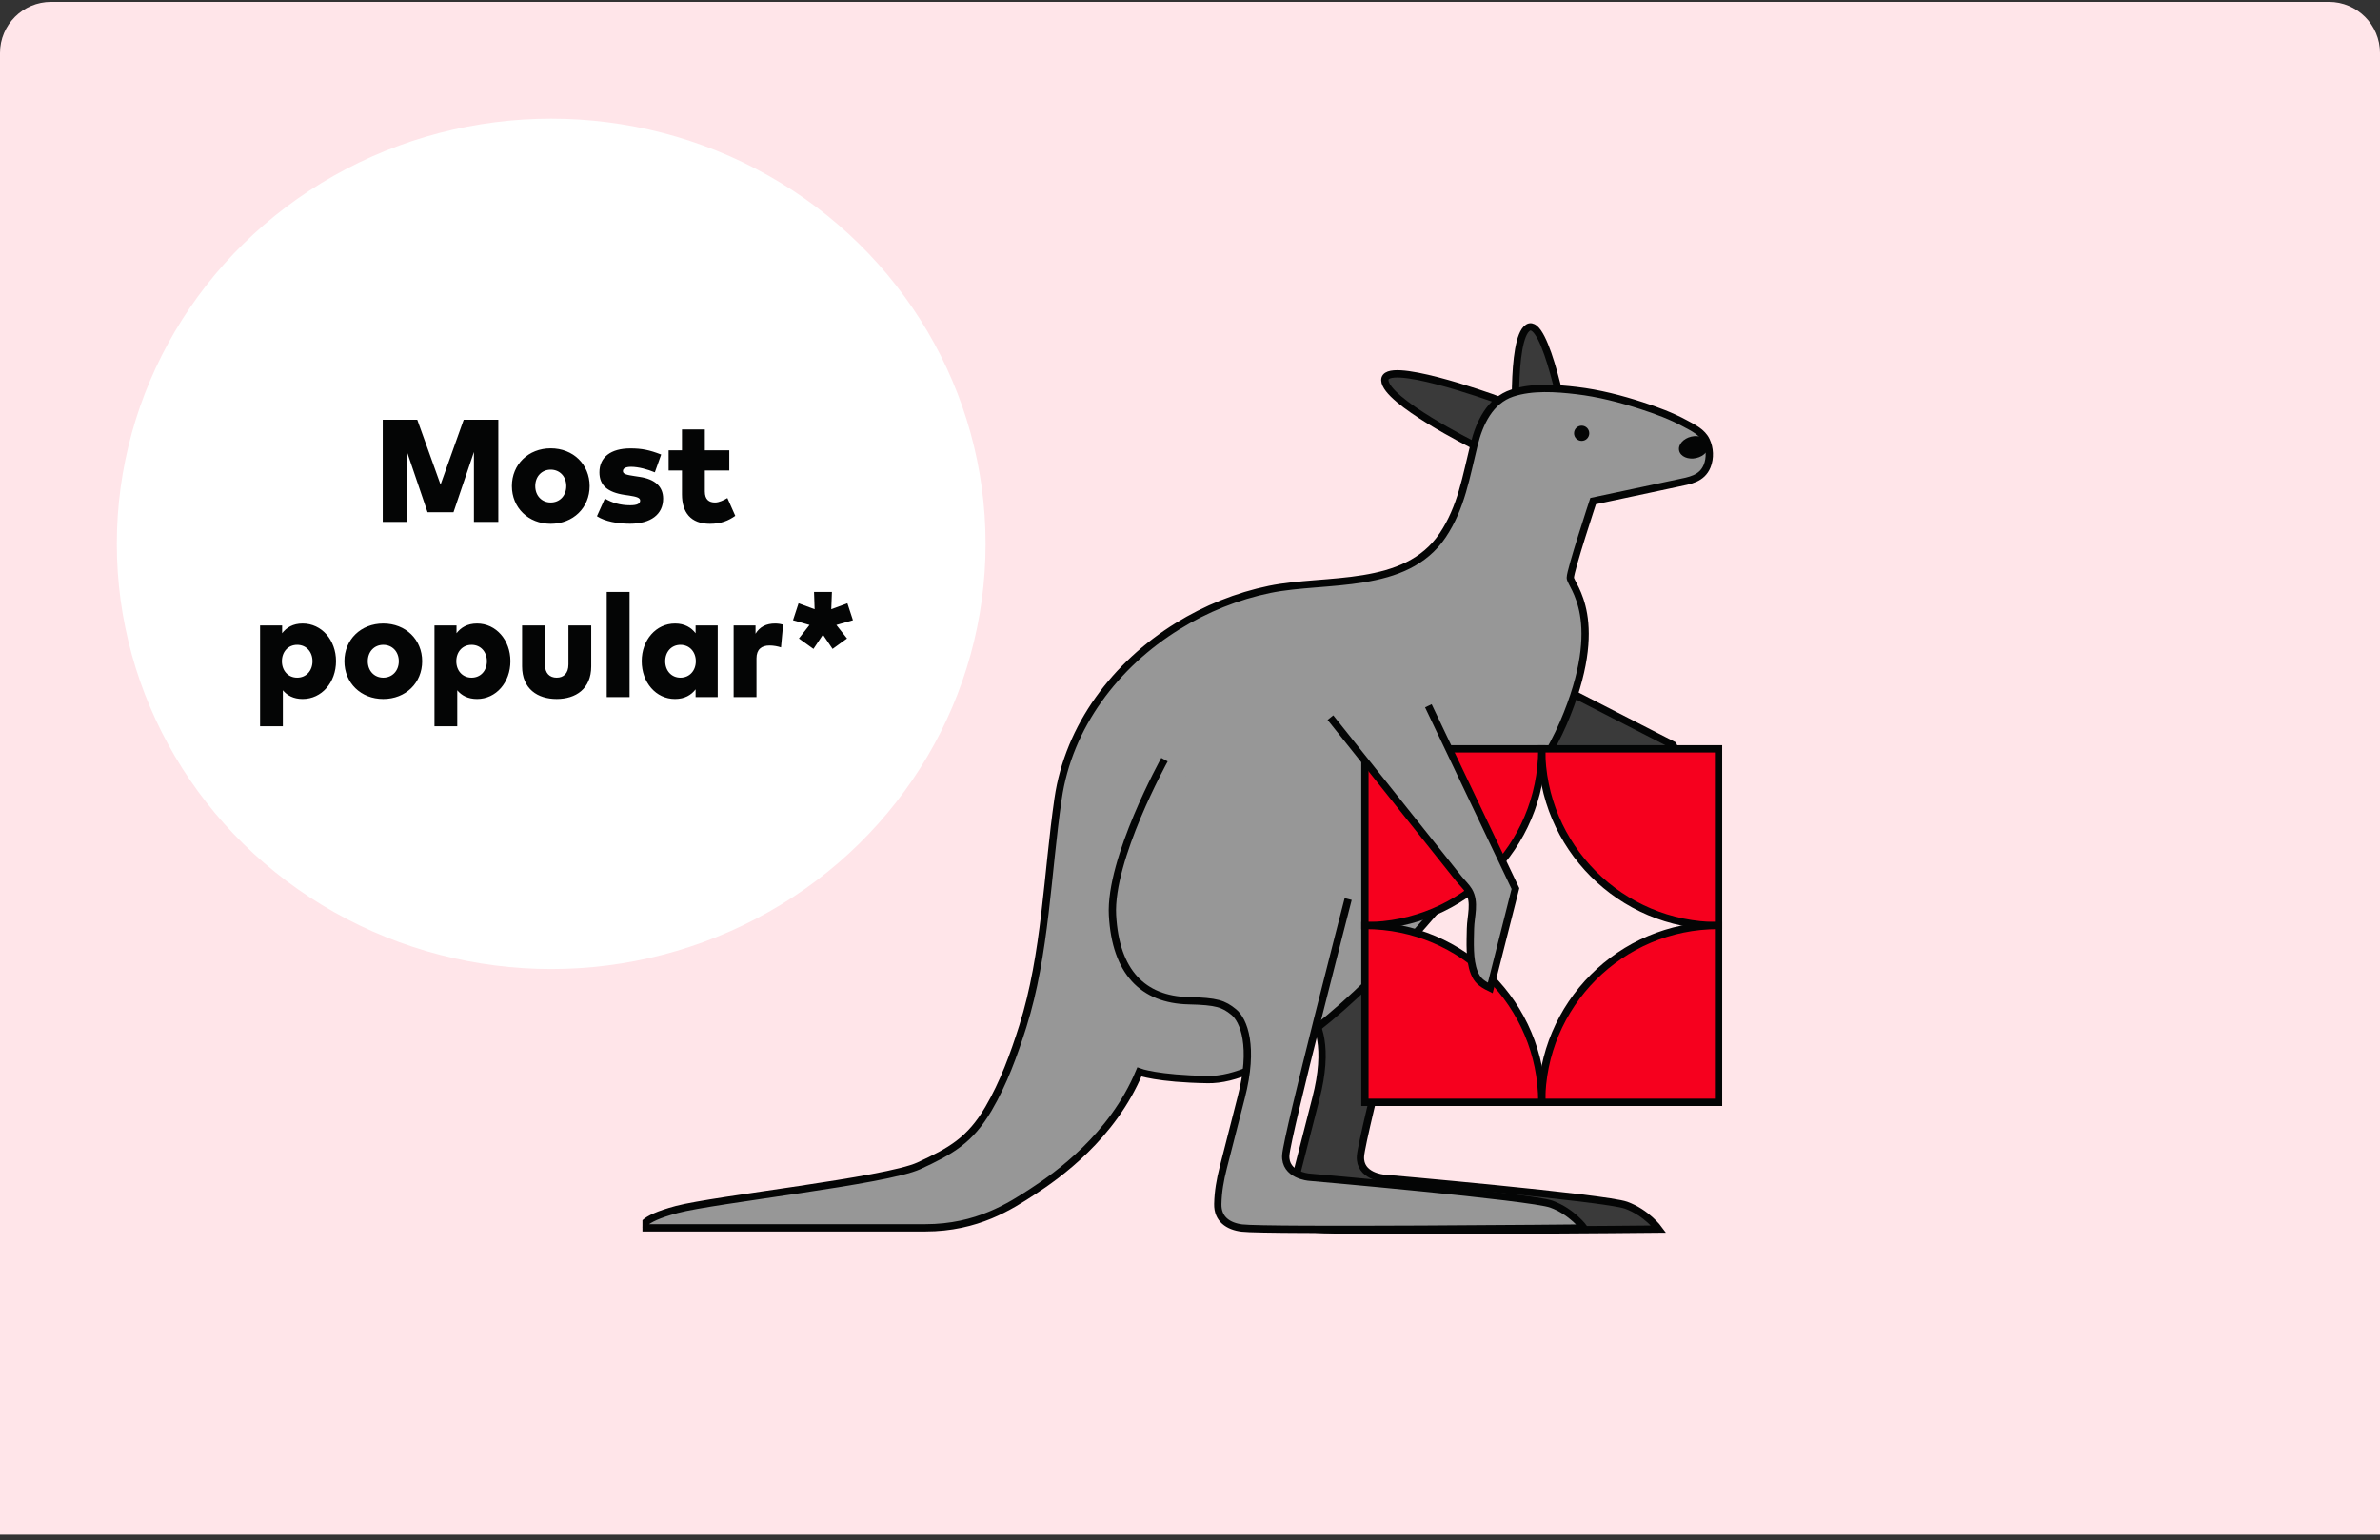 <svg width="326" height="211" viewBox="0 0 326 211" fill="none" xmlns="http://www.w3.org/2000/svg">
<rect x="0" y="0" width="326" height="211" fill="#333333" stroke="none"/>
<path d="M0 7.258C0 3.392 3.134 0.258 7 0.258H319C322.866 0.258 326 3.392 326 7.258V210.258H0V7.258Z" fill="#FFE5E9"/>
<ellipse cx="75.5" cy="74.509" rx="59.5" ry="58.251" fill="white"/>
<path d="M68.256 57.504H63.516L60.346 66.394L57.156 57.504H52.426V71.504H55.766V61.954L58.566 70.184H62.116L64.916 61.924V71.504H68.256V57.504ZM75.435 61.424C72.375 61.424 70.115 63.624 70.115 66.594C70.115 69.564 72.375 71.764 75.435 71.764C78.505 71.764 80.765 69.564 80.765 66.594C80.765 63.624 78.505 61.424 75.435 61.424ZM75.435 64.344C76.665 64.344 77.565 65.274 77.565 66.594C77.565 67.914 76.665 68.844 75.435 68.844C74.215 68.844 73.315 67.914 73.315 66.594C73.315 65.274 74.215 64.344 75.435 64.344ZM90.565 62.274C88.955 61.654 87.935 61.434 86.345 61.434C83.675 61.434 82.105 62.624 82.105 64.714C82.105 66.474 83.205 67.454 85.565 67.804L86.135 67.884C87.245 68.054 87.685 68.204 87.685 68.584C87.685 69.004 87.285 69.224 86.315 69.224C84.955 69.224 83.835 68.884 82.855 68.304L81.765 70.724C82.885 71.454 84.615 71.754 86.295 71.754C89.155 71.754 90.835 70.464 90.835 68.314C90.835 66.664 89.725 65.654 87.625 65.334L86.905 65.224C85.945 65.074 85.325 64.974 85.325 64.554C85.325 64.194 85.645 63.954 86.465 63.954C87.465 63.964 88.725 64.304 89.695 64.714L90.565 62.274ZM99.894 61.694H96.544V58.834H93.414V61.694H91.584V64.464H93.414V67.734C93.414 70.194 94.604 71.764 97.234 71.764C98.814 71.764 99.794 71.314 100.714 70.674L99.634 68.234C99.144 68.524 98.514 68.844 97.934 68.844C97.144 68.844 96.544 68.464 96.544 67.334V64.464H99.894V61.694ZM41.455 85.424C40.125 85.424 39.235 85.984 38.645 86.754V85.694H35.625V99.504H38.745V94.574C39.335 95.274 40.195 95.764 41.455 95.764C44.075 95.764 46.025 93.484 46.025 90.584C46.025 87.704 44.075 85.424 41.455 85.424ZM40.705 88.344C41.965 88.344 42.805 89.314 42.805 90.594C42.805 91.874 41.965 92.844 40.705 92.844C39.475 92.844 38.615 91.894 38.615 90.594C38.615 89.294 39.475 88.344 40.705 88.344ZM52.496 85.424C49.436 85.424 47.176 87.624 47.176 90.594C47.176 93.564 49.436 95.764 52.496 95.764C55.566 95.764 57.826 93.564 57.826 90.594C57.826 87.624 55.566 85.424 52.496 85.424ZM52.496 88.344C53.726 88.344 54.626 89.274 54.626 90.594C54.626 91.914 53.726 92.844 52.496 92.844C51.276 92.844 50.376 91.914 50.376 90.594C50.376 89.274 51.276 88.344 52.496 88.344ZM65.342 85.424C64.012 85.424 63.122 85.984 62.532 86.754V85.694H59.512V99.504H62.632V94.574C63.222 95.274 64.082 95.764 65.342 95.764C67.962 95.764 69.912 93.484 69.912 90.584C69.912 87.704 67.962 85.424 65.342 85.424ZM64.592 88.344C65.852 88.344 66.692 89.314 66.692 90.594C66.692 91.874 65.852 92.844 64.592 92.844C63.362 92.844 62.502 91.894 62.502 90.594C62.502 89.294 63.362 88.344 64.592 88.344ZM80.982 85.694H77.862V91.024C77.862 92.274 77.182 92.844 76.252 92.844C75.312 92.844 74.642 92.274 74.642 91.024V85.694H71.512V91.294C71.512 94.374 73.632 95.764 76.252 95.764C78.862 95.764 80.982 94.374 80.982 91.304V85.694ZM86.236 81.104H83.106V95.504H86.236V81.104ZM98.308 85.694H95.278V86.754C94.688 85.984 93.788 85.424 92.468 85.424C89.838 85.424 87.898 87.704 87.898 90.584C87.898 93.484 89.838 95.764 92.458 95.764C93.788 95.764 94.688 95.214 95.278 94.444V95.504H98.308V85.694ZM93.208 88.344C94.438 88.344 95.308 89.294 95.308 90.594C95.308 91.894 94.438 92.844 93.208 92.844C91.958 92.844 91.118 91.874 91.118 90.594C91.118 89.314 91.958 88.344 93.208 88.344ZM106.169 85.424C104.969 85.424 104.059 85.874 103.489 86.824V85.694H100.489V95.504H103.619V90.204C103.619 88.984 104.299 88.434 105.409 88.434C105.969 88.434 106.559 88.554 106.979 88.694L107.269 85.574C107.029 85.504 106.629 85.424 106.169 85.424ZM109.382 82.654L108.622 84.974L110.882 85.624L109.432 87.474L111.422 88.904L112.722 86.954L114.042 88.904L116.022 87.474L114.562 85.624L116.832 84.974L116.072 82.654L113.862 83.464L113.952 81.104H111.502L111.582 83.464L109.382 82.654Z" fill="#040505"/>
<g clip-path="url(#clip0_9504_58807)">
<path d="M201.885 60.999C201.885 60.999 189.802 54.968 189.687 52.098C189.573 49.228 203.797 54.255 205.292 54.828" fill="#3A3A3A"/>
<path d="M201.885 60.999C201.885 60.999 189.802 54.968 189.687 52.098C189.573 49.228 203.797 54.255 205.292 54.828" stroke="#040505" stroke-miterlimit="10"/>
<path d="M207.719 59.906C207.719 59.906 206.87 46.426 209.292 44.89C211.714 43.354 214.51 58.176 214.76 59.755" fill="#3A3A3A"/>
<path d="M207.719 59.906C207.719 59.906 206.87 46.426 209.292 44.89C211.714 43.354 214.51 58.176 214.76 59.755" stroke="#040505" stroke-miterlimit="10"/>
<path d="M169.734 104.223C169.734 104.223 162.188 117.812 162.615 125.552C163.042 133.291 166.76 137.109 173.047 137.249C176.922 137.338 177.839 137.682 179.214 138.796C180.589 139.911 182.052 143.525 180.245 150.494C179.411 153.708 178.594 156.927 177.776 160.145C177.359 161.786 177.073 163.374 177.037 165.098C176.99 167.187 178.479 168.156 180.328 168.39C183.682 168.817 227.203 168.39 227.203 168.39C227.203 168.39 225.568 166.15 222.729 165.119C219.891 164.088 189.531 161.421 189.531 161.421C189.531 161.421 186.177 161.161 186.349 158.411C186.521 155.661 194.896 123.317 194.896 123.317L169.729 104.223H169.734Z" fill="#3A3A3A" stroke="#040505" stroke-miterlimit="10"/>
<path d="M204.49 89.427L229.172 102.078C229.172 102.078 234.672 114.9 234.708 114.984C233.24 115.281 232.573 115.182 231.667 114.64C230.073 113.692 228.687 111.635 227.609 110.171C226.589 108.781 225.979 106.874 224.271 106.192C223.651 105.942 222.839 105.869 222.182 105.708L216.068 104.177L201.177 100.453L194.812 98.859" fill="#3A3A3A"/>
<path d="M204.49 89.427L229.172 102.078C229.172 102.078 234.672 114.9 234.708 114.984C233.24 115.281 232.573 115.182 231.667 114.64C230.073 113.692 228.687 111.635 227.609 110.171C226.589 108.781 225.979 106.874 224.271 106.192C223.651 105.942 222.839 105.869 222.182 105.708L216.068 104.177L201.177 100.453L194.812 98.859" stroke="#040505" stroke-miterlimit="10"/>
<path d="M126.734 168.218C133.875 168.218 138.406 165.229 141.443 163.255C144.885 161.02 152.37 155.708 156.063 146.864C156.063 146.864 158.495 147.791 165.438 147.906C180.224 148.145 208.214 112.848 214.115 99.124C220.25 84.848 215.094 80.197 215.094 79.156C215.094 78.114 218.219 68.65 218.219 68.65L226.078 66.979L229.792 66.187C231.411 65.843 233.104 65.619 233.828 63.864C234.286 62.749 234.214 61.416 233.714 60.364C233.156 59.182 231.912 58.609 230.807 58.01C228.938 56.994 226.917 56.244 224.896 55.588C221.979 54.64 218.99 53.869 215.943 53.51C213.135 53.177 209.859 52.953 207.141 53.854C204.078 54.869 202.641 57.979 201.917 60.89C200.823 65.275 200.182 69.51 197.609 73.343C192.537 80.9 181.625 79.171 173.927 80.744C169.464 81.661 165.172 83.395 161.297 85.791C152.823 91.036 146.375 99.463 144.927 109.453C143.443 119.687 143.224 130.708 140.099 140.619C138.875 144.494 137.458 148.385 135.396 151.906C132.854 156.249 130.203 157.713 125.865 159.718C121.349 161.802 97.896 164.322 92.688 165.708C87.479 167.098 88.016 168.223 88.016 168.223H126.745L126.734 168.218Z" fill="#979797" stroke="#040505"/>
<path d="M216.646 60.404C217.221 60.404 217.687 59.937 217.687 59.362C217.687 58.787 217.221 58.32 216.646 58.32C216.07 58.32 215.604 58.787 215.604 59.362C215.604 59.937 216.07 60.404 216.646 60.404Z" fill="#040505"/>
<path d="M232.341 62.753C233.452 62.502 234.205 61.641 234.022 60.83C233.839 60.019 232.79 59.565 231.678 59.816C230.567 60.067 229.815 60.928 229.998 61.739C230.181 62.549 231.23 63.004 232.341 62.753Z" fill="#040505"/>
<path d="M159.505 104.078C159.505 104.078 151.958 117.666 152.385 125.406C152.812 133.145 156.531 136.963 162.818 137.104C166.693 137.192 167.609 137.536 168.984 138.651C170.359 139.765 171.823 143.38 170.016 150.348C169.182 153.562 168.365 156.781 167.547 160C167.13 161.64 166.844 163.229 166.807 164.953C166.76 167.041 168.25 168.01 170.099 168.244C173.453 168.671 216.974 168.244 216.974 168.244C216.974 168.244 215.339 166.005 212.5 164.973C209.661 163.942 179.302 161.276 179.302 161.276C179.302 161.276 175.948 161.015 176.12 158.265C176.292 155.515 184.667 123.171 184.667 123.171L159.5 104.078H159.505Z" fill="#979797"/>
<path d="M159.505 104.078C159.505 104.078 151.958 117.666 152.385 125.406C152.812 133.145 156.531 136.963 162.818 137.104C166.693 137.192 167.609 137.536 168.984 138.651C170.359 139.765 171.823 143.38 170.016 150.348C169.182 153.562 168.365 156.781 167.547 160C167.13 161.64 166.844 163.229 166.807 164.953C166.76 167.041 168.25 168.01 170.099 168.244C173.453 168.671 216.974 168.244 216.974 168.244C216.974 168.244 215.339 166.005 212.5 164.973C209.661 163.942 179.302 161.276 179.302 161.276C179.302 161.276 175.948 161.015 176.12 158.265C176.292 155.515 184.667 123.171 184.667 123.171" stroke="#040505"/>
<path d="M211.161 102.591C211.161 115.976 221.991 126.826 235.349 126.826C235.365 126.826 235.38 126.823 235.396 126.823V102.591H211.161Z" fill="#F6001E"/>
<path d="M211.161 102.591C211.161 115.976 221.991 126.826 235.349 126.826C235.365 126.826 235.38 126.823 235.396 126.823V102.591H211.161Z" stroke="#040505"/>
<path d="M211.161 151.028C211.161 137.643 221.991 126.793 235.349 126.793C235.365 126.793 235.38 126.795 235.396 126.795V151.028H211.161Z" fill="#F6001E"/>
<path d="M211.161 151.028C211.161 137.643 221.991 126.793 235.349 126.793C235.365 126.793 235.38 126.795 235.396 126.795V151.028H211.161Z" stroke="#040505"/>
<path d="M211.194 102.591C211.194 115.976 200.364 126.826 187.006 126.826C186.99 126.826 186.974 126.823 186.958 126.823V102.591H211.194H211.194Z" fill="#F6001E"/>
<path d="M211.194 102.591C211.194 115.976 200.364 126.826 187.006 126.826C186.99 126.826 186.974 126.823 186.958 126.823V102.591H211.194H211.194Z" stroke="#040505"/>
<path d="M211.194 151.028C211.194 137.643 200.364 126.793 187.006 126.793C186.99 126.793 186.974 126.795 186.958 126.795V151.028H211.194H211.194Z" fill="#F6001E"/>
<path d="M211.194 151.028C211.194 137.643 200.364 126.793 187.006 126.793C186.99 126.793 186.974 126.795 186.958 126.795V151.028H211.194H211.194Z" stroke="#040505"/>
<path d="M195.651 96.697L207.578 121.739C207.578 121.739 204.161 135.265 204.135 135.359C202.786 134.702 202.318 134.218 201.927 133.239C201.239 131.52 201.385 129.041 201.417 127.229C201.448 125.505 202.12 123.619 201.182 122.036C200.838 121.463 200.239 120.911 199.818 120.38L195.89 115.452L186.323 103.447L182.234 98.317" fill="#979797"/>
<path d="M195.651 96.697L207.578 121.739C207.578 121.739 204.161 135.265 204.135 135.359C202.786 134.702 202.318 134.218 201.927 133.239C201.239 131.52 201.385 129.041 201.417 127.229C201.448 125.505 202.12 123.619 201.182 122.036C200.838 121.463 200.239 120.911 199.818 120.38L195.89 115.452L186.323 103.447L182.234 98.317" stroke="#040505"/>
</g>
<defs>
<clipPath id="clip0_9504_58807">
<rect width="150" height="150" fill="white" transform="translate(88 19.258)"/>
</clipPath>
</defs>
</svg>
